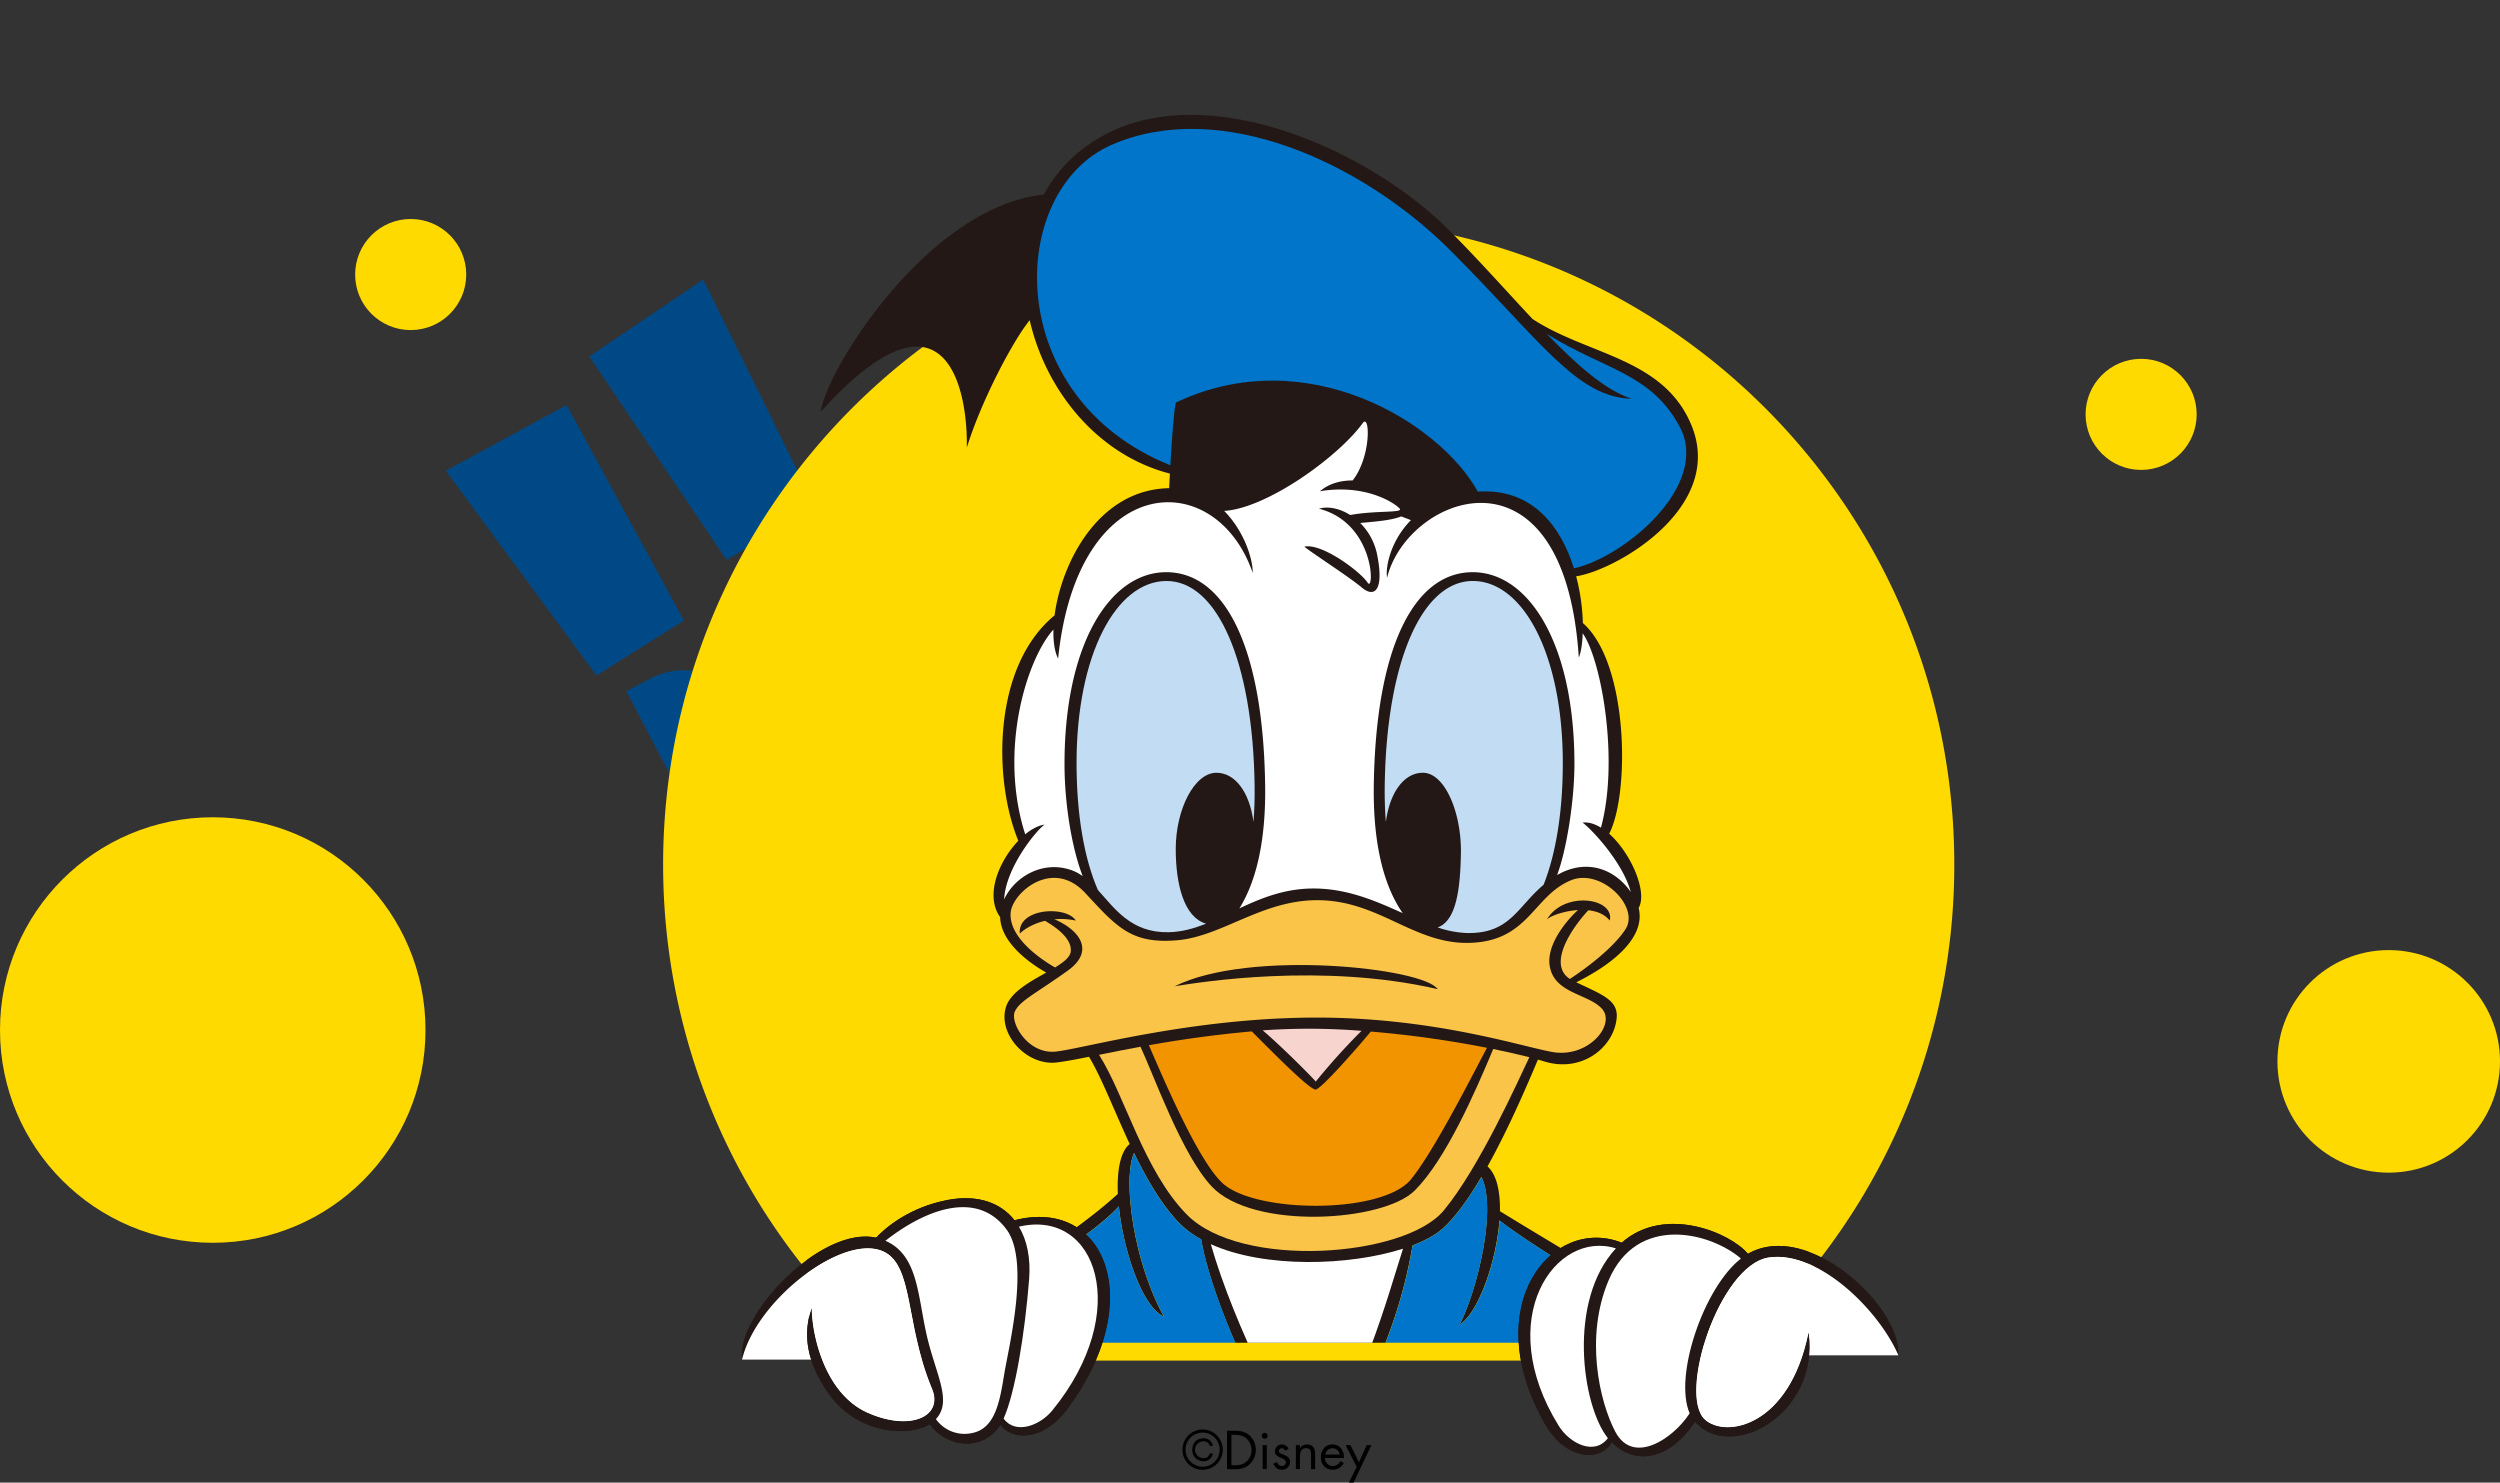 <svg xmlns="http://www.w3.org/2000/svg" xmlns:xlink="http://www.w3.org/1999/xlink" viewBox="0 0 1289.53 764.74"><rect x="0" y="0" width="1289.53" height="764.74" fill="#333333" stroke="none"/><defs><style>.cls-1{fill:none;}.cls-2{fill:#004987;}.cls-3{fill:#ffda00;}.cls-4{clip-path:url(#clip-path);}.cls-5{fill:#231815;}.cls-6{fill:#0075c9;}.cls-7{fill:#fff;}.cls-8{fill:#c2dcf3;}.cls-9{fill:#fac449;}.cls-10{fill:#f29300;}.cls-11{fill:#f8d4ce;}</style><clipPath id="clip-path"><rect class="cls-1" x="286.27" width="766.71" height="692.61"/></clipPath></defs><g id="圖層_2" data-name="圖層 2"><polygon class="cls-2" points="307.66 348.44 229.98 242.84 292.25 208.93 352.77 320.05 307.66 348.44"/><path class="cls-2" d="M375.18,353.88a35.63,35.63,0,0,0-12.3-6.6A35.24,35.24,0,0,0,349,345.93a36.2,36.2,0,0,0-13.3,4l-12.64,6.65,33,62.66,12.64-6.64,1.85-1a35.68,35.68,0,0,0,17.29-33.78,35.92,35.92,0,0,0-12.62-24Z"/><polygon class="cls-2" points="420.69 261.77 362.72 144.19 303.95 183.85 374.72 288.75 420.69 261.77"/><path class="cls-2" d="M441.75,296.68a35.21,35.21,0,0,0-25.86-8.11,36.06,36.06,0,0,0-13.23,3.89l-12.58,6.48,32.13,62.4,12.58-6.47,1.84-1a35.43,35.43,0,0,0,15.8-19.59,35.16,35.16,0,0,0-10.68-37.64Z"/><path class="cls-3" d="M462,701.83H888.13a332.26,332.26,0,0,0,119.92-255.89c0-183.9-149.08-333-333-333s-333,149.08-333,333A332.26,332.26,0,0,0,462,701.83Z"/><circle class="cls-3" cx="109.74" cy="531.3" r="109.74"/><circle class="cls-3" cx="211.84" cy="141.61" r="28.65"/><circle class="cls-3" cx="1104.42" cy="213.74" r="28.65"/><circle class="cls-3" cx="1232.13" cy="547.47" r="57.4"/><g class="cls-4"><path class="cls-5" d="M941.69,729.61c-8-9.51-140.81-88-168-104.86.18-10.15-1.65-18.8-6.41-23.11,10.32-18.52,19.62-39.87,26-55.08,1.23.35,2.4.69,3.46,1,19.19,5.84,35.58-7.22,37.13-22.18,1-9.33-7-12.15-20.82-18.7C835,495.78,848.72,482,845.22,468.31c4.76-8.05-3.92-28.24-15.18-38.26,10.73-20.78,10-88-13.58-108.68A106.87,106.87,0,0,0,813,297.26c20.33-3,76.82-35.29,59.56-77.68-14.29-35.06-53.64-36.34-82.07-55.05-13.52-14.4-27.93-30.7-43.25-46C704.71,75.94,616.34,37,562.14,74.16a74.92,74.92,0,0,0-23.73,26.17c-60.94,6.63-113,92.42-115,112,62.92-69.62,75.81-14.44,75.29,18.57,7.29-23.69,23.43-54.6,32.43-65.75,8.22,36,34.65,69.42,72.31,79.14-.17,3.14-.29,5.78-.36,7.52-36.62.64-55.58,38.58-59.11,65.61-32.32,26.55-31.54,85.36-18.7,116.25-10,10.44-17.41,28.16-9.38,39.4.28,11.66,12.16,22,23.76,28.6-8.49,4.78-18.51,10.17-20.83,18-4.13,13.92,10.86,30.23,26.3,28.36,4.4-.53,9.92-1.59,16.59-2.93,6.31,10.31,12.91,27.61,21,45-4.9,4-6.62,13.9-6.11,25.74-49.22,44.78-157.46,93.71-163,98.28,44.28-12.44,142.28-68.06,163.5-91.88,2.43,23.83,12.44,52.21,23.19,56.81-16.34-30-21.09-71.86-15.32-84.31,6.5,13.35,14,26.36,23,35.83a49,49,0,0,0,11.62,8.71c3.54,23.23,27.45,87.59,57.49,117.12,9.61-8.09,41.53-53.9,51.51-114,6.48-2.47,11.84-5.39,15.53-8.68,6.69-6,13.51-15.6,20-26.65,8.45,17.49-3.15,60.9-11.26,76.15,9.39-5.62,18.94-31.91,20.54-53.69C802.84,652.37,909.16,712.59,941.69,729.61Z"/><path class="cls-6" d="M573.48,74.67c55.7-24.24,128.93,8.77,174.82,54.67s65,75.8,93.34,76.32c-13.29-4.17-27.9-17-43.82-33.47,29.4,18.43,53.83,20.2,68.58,47.91,16.1,30.24-28.7,67.39-54.55,73.07-6.67-21.49-21.44-41.5-49.59-39.59-19.56-35.5-88.34-77.93-155.72-45.94-1,3.22-2.15,19.9-2.86,32.35C516.39,205,519,98.38,573.48,74.67Z"/><path class="cls-7" d="M543.38,324.71c-.17,6.26.64,11.52,2.41,15,10-97.39,81.33-99.4,100.4-44.18,0-7.94-4.86-22-14.75-32,21.95-1.29,58.76-27.79,71.48-45.28,3.8-5.21,4.45,17.32-5.21,29.57-6.07,0-12.06,1.49-16.88,5.57,24.1-4,39.16,6.53,41.17,9,1.84,2.3-12.34.82-25.54,3.26-5.48-3.45-11.5-4.65-16.13-3.26,29.12,7.53,28.62,43.67,25.1,38.15s-23.59-20.58-32.63-18.57c3.52,3,23.09,15.56,29.62,21.08s11.55,1.51,8-16.56a31.94,31.94,0,0,0-8.8-16.72c6-.63,15.63-1.15,21.15-3.4,1.63.62,3.45,1.3,5,1.92C717.23,279,714.56,292.5,715.47,298c10.55-42.67,91.37-73.79,98.9,41.17,1.11-2.64,1.84-7.06,2-12.5,9.58,13.48,18.9,65.3,9.42,100.25-3.14-1.94-6.36-3-9.47-2.61,5.33,4,20.91,20.95,24.85,35.79-8-11.61-22.54-17.63-38-8.74,4.79-12.56,8.94-38.15,8.94-57.31,0-61.87-23.5-98.91-52.49-98.91-30.28,0-50,38.86-51,110-.44,30.79,5.39,52.16,14.92,65.88-13.89-6.27-29-13-47.12-12.72-14.41.25-26.18,5.11-37.12,10.25,8.55-13.77,13.69-34.42,13.28-63.41-1-71.16-20.69-110-51-110-29,0-52.49,37-52.49,98.91,0,21,3.87,43.65,9.38,57.88a22.75,22.75,0,0,0-4.4-2.54c-14.81-6.2-30.31,2.06-36.13,14.51.83-16.52,16.84-35.87,20.87-38.55-3.18.43-6.67,2.26-10,5C514.81,386.51,529.91,339.54,543.38,324.71Z"/><path class="cls-8" d="M733.94,398.6c-9.41,0-17,9.6-19.1,25.39-.47-5.86-.67-12.12-.58-18.83.91-64.05,19.33-105.48,45.42-105.48s46.43,38.18,46.43,93.87c0,25.08-3.5,46.67-9.91,62.82-13.73,11.67-17.39,25.2-39.28,24.9a51.52,51.52,0,0,1-15.38-2.9c9.83-3.41,11.64-20.53,12-37.56C754.09,419.61,745.37,398.6,733.94,398.6Z"/><path class="cls-8" d="M566.3,459.07c-7.12-16.41-11-39-11-65.52,0-55.69,20.34-93.87,46.43-93.87s44.51,41.43,45.42,105.48c.09,6.71-.12,13-.58,18.82-2.11-15.78-9.69-25.38-19.11-25.38-11.42,0-21,18.94-21,39.29,0,18,4.14,35.27,15.66,38.54-6.29,2.5-12.63,4.3-19.4,4.42C583.55,481.21,575.08,468.77,566.3,459.07Z"/><path class="cls-9" d="M544.6,542.41c-14.44,1.55-23.72-15-21.14-20.63s10.83-9.28,27.33-21.14c14.45-10.39,5.57-21.17-6.9-26.46a36.48,36.48,0,0,1,11,.67c-4.64-7.73-29.92-6.7-28.88,6.71,2.1-2.11,6.69-5.09,13-6.59,6.08,3.48,14.05,9.39,13.29,15.87-.34,2.88-3.67,5.49-8.09,8.19-9.08-5.22-23.86-16.11-22.91-28.25.8-10.15,21.53-28.42,38.45-10.19C576.08,478.16,583.44,487,607.16,485s44.57-21.59,74.4-20.64c30,.95,47.69,22,75,22,31.9-.09,33.89-24,53.61-32.24,15.64-6.56,35.83,13.62,28.26,25.23-6.58,10.1-21.56,21-28.67,25.6-11.52-7.42.57-25.77,9.51-35.43,4.36.48,8.42,2,11.08,5.34,2.58-11.86-23.72-15.47-32.49-.51,1.41-1.7,8.55-4.46,16.07-4.93-5.71,5.16-16.59,18-14.52,29.16,2.58,13.93,19.59,13.93,26.81,21.66s-5.67,24.24-23.2,22.7c-11.83-1-59.31-18.06-123.77-18.06S559,540.86,544.6,542.41Z"/><path class="cls-10" d="M645.67,532c8.33,8.28,30,30.47,33,30s21.21-21.25,28.42-29.91A552.6,552.6,0,0,1,767,540.47c-5.41,10-27,53.07-39.29,67.95-14.95,18.05-81,17.53-97.46,1.54-12.34-11.94-29-50.86-37.64-70.82C607.29,536.52,624.92,533.88,645.67,532Z"/><path class="cls-11" d="M651.29,531.47a342.26,342.26,0,0,1,51,.25,337.63,337.63,0,0,0-23.6,26.16C676.54,555.31,660.49,539.19,651.29,531.47Z"/><path class="cls-7" d="M676.62,751.78c-11.69-12.7-39.88-67.45-52.06-110,27.77,12.53,71.38,11.19,99.13,2.32C716.35,666.88,701.22,723.32,676.62,751.78Z"/><path class="cls-9" d="M744.69,624.4c-20.11,24.24-104.69,30.43-132.53,2.07-22.3-22.71-32-61.69-45.26-82.37,6.23-1.27,13.35-2.71,21.38-4.18,6.84,14.6,21.38,55.79,36.77,72.11,21.26,22.55,88.44,18.31,104.69,2.06,16.07-16.07,31.14-50.68,40.49-73,7.1,1.45,13.41,2.9,18.63,4.24C783.19,557.25,763.08,602.24,744.69,624.4Z"/><path class="cls-5" d="M605.9,508.74c13.27-2.22,76.39-12.23,135.67,1.47C734.19,499.15,644.24,489.56,605.9,508.74Z"/><path class="cls-6" d="M752.94,683.19c8.11-15.25,19.71-58.66,11.26-76.15-6.51,11.05-13.33,20.67-20,26.65-3.69,3.29-9,6.21-15.53,8.68-10,60.15-41.9,106-51.51,114-30-29.53-53.95-93.89-57.49-117.12A49,49,0,0,1,608,630.59c-9.06-9.47-16.55-22.48-23-35.83-5.77,12.45-1,54.36,15.32,84.31-10.75-4.6-20.76-33-23.19-56.81-21.22,23.82-119.22,79.44-163.5,91.88,23.21,71.16,352.23,157.8,528.08,15.47-32.53-17-138.85-77.24-168.21-100.11C771.88,651.28,762.33,677.57,752.94,683.19Z"/></g><path class="cls-5" d="M901.59,646.74c-8.67-10.62-42.72-25.47-65.08-5.75-35.75-14.11-74.5,32.11-39.66,93.41,11.17,19.66,29.56,19.24,34.46,9.5,13.29,13.21,31.09,7.67,43-10.56,18.06,20.86,64.32-3.38,58.54-46C923,736.11,890,741.92,879.41,732.24c-14.1-12.89,7.51-79.52,32.72-83.58s56.73,26.57,67.08,50.43C981.13,674.65,932.9,628.75,901.59,646.74Z"/><path class="cls-7" d="M804.08,735.56c-34.46-55.41-1.72-101.51,29.43-91.62-25.13,26.95-17.54,81.25-4.14,97.87C822.45,751,809.67,744.55,804.08,735.56Z"/><path class="cls-7" d="M871.54,729c-8.27,12.88-29.1,27.13-38.39,9.42-8.11-15.45-15.8-48.83-3.41-78,14.53-34.18,52.15-25,68.26-11.25C878.92,664,863.22,709.77,871.54,729Z"/><path class="cls-7" d="M912.13,648.66c-25.21,4.06-46.82,70.69-32.72,83.58,10.59,9.68,43.6,3.87,53.43-44.86a52.65,52.65,0,0,1,.29,11.71h46.08C968.86,675.23,937.34,644.61,912.13,648.66Z"/><path class="cls-5" d="M523.31,629.43c-7.26-9.21-19.23-13.34-34.31-10.5-19.91,3.74-32.23,14.31-37.09,19.47-28.58-6.21-72.55,40.32-69.14,62.9,6.68-28.3,45.16-59.79,67.43-57.25s15.27,35.62,30.53,72.2c6.1,14.61-11.45,22.27-33.39,12.41s-28.63-40.08-28.63-54.07c-2.86,7.95-6.1,24.28,9.48,45.27,14.62,19.69,40.33,21.61,51.46,14.73,8.27,12.1,27.45,14.51,36.35.26,5.51,8.07,21.73,8.92,34.12-7.55C592.53,671,569.86,617.38,523.31,629.43Z"/><path class="cls-7" d="M501.75,739.11a18.13,18.13,0,0,1-19-7.12c8.79-9.41-.36-23.41-4.95-44.21-4.55-20.64-4.5-40.47-21.09-47.77,19.87-15.64,47.11-26.86,62.58-5.68,12.08,16.54.94,60.74-1.29,74.41S513.52,736.56,501.75,739.11Z"/><path class="cls-7" d="M542.79,727.52c-6.4,7.85-19.06,12.59-25.11,4.2,6-13.41,10.93-43.82,13.15-71.73.88-11-1.06-20.23-5.25-27.26C565.84,623.23,584.26,676.76,542.79,727.52Z"/><path class="cls-7" d="M418.71,674.59c0,14,6.68,44.21,28.63,54.07s39.49,2.2,33.39-12.41c-15.26-36.58-8.27-69.65-30.53-72.2s-60.75,29-67.43,57.25h35.64A40.9,40.9,0,0,1,418.71,674.59Z"/><path class="cls-5" d="M879.41,732.24c-14.1-12.89,7.51-79.52,32.72-83.58,6.63-1.06,13.7.29,20.71,3.27v-6.3c-10.73-3.9-21.76-4.34-31.25,1.11-8.67-10.62-42.72-25.47-65.08-5.75-35.75-14.11-74.5,32.11-39.66,93.41,11.17,19.66,29.56,19.24,34.46,9.5,13.29,13.21,31.09,7.67,43-10.56,18.06,20.86,64.32-3.38,58.54-46C923,736.11,890,741.92,879.41,732.24Z"/><path class="cls-7" d="M804.08,735.56c-34.46-55.41-1.72-101.51,29.43-91.62-25.13,26.95-17.54,81.25-4.14,97.87C822.45,751,809.67,744.55,804.08,735.56Z"/><path class="cls-7" d="M871.54,729c-8.27,12.88-29.1,27.13-38.39,9.42-8.11-15.45-15.8-48.83-3.41-78,14.53-34.18,52.15-25,68.26-11.25C878.92,664,863.22,709.77,871.54,729Z"/><path class="cls-7" d="M932.84,651.93c-7-3-14.08-4.33-20.71-3.27-25.21,4.06-46.82,70.69-32.72,83.58,10.59,9.68,43.6,3.87,53.43-44.86Z"/><path class="cls-5" d="M523.31,629.43c-7.26-9.21-19.23-13.34-34.31-10.5-19.91,3.74-32.23,14.31-37.09,19.47-10.88-2.36-24,2.93-35.85,11.61l.29,6.65c11.74-8.51,24.29-13.7,33.85-12.61,22.26,2.55,15.27,35.62,30.53,72.2,6.1,14.61-11.45,22.27-33.39,12.41s-28.63-40.08-28.63-54.07c-2.86,7.95-6.1,24.28,9.48,45.27,14.62,19.69,40.33,21.61,51.46,14.73,8.27,12.1,27.45,14.51,36.35.26,5.51,8.07,21.73,8.92,34.12-7.55C592.53,671,569.86,617.38,523.31,629.43Z"/><path class="cls-7" d="M501.75,739.11a18.13,18.13,0,0,1-19-7.12c8.79-9.41-.36-23.41-4.95-44.21-4.55-20.64-4.5-40.47-21.09-47.77,19.87-15.64,47.11-26.86,62.58-5.68,12.08,16.54.94,60.74-1.29,74.41S513.52,736.56,501.75,739.11Z"/><path class="cls-7" d="M542.79,727.52c-6.4,7.85-19.06,12.59-25.11,4.2,6-13.41,10.93-43.82,13.15-71.73.88-11-1.06-20.23-5.25-27.26C565.84,623.23,584.26,676.76,542.79,727.52Z"/><path class="cls-7" d="M480.73,716.25c-15.26-36.58-8.27-69.65-30.53-72.2-9.56-1.09-22.11,4.1-33.85,12.61L417.3,678l.06,1.13a41.63,41.63,0,0,1,1.35-4.58c0,14,6.68,44.21,28.63,54.07S486.83,730.86,480.73,716.25Z"/><path d="M609.94,747.87a10.39,10.39,0,1,1,10.38,10.26A10.25,10.25,0,0,1,609.94,747.87Zm19.18,0a8.8,8.8,0,1,0-8.8,8.68A8.8,8.8,0,0,0,629.12,747.87ZM624,745.76a3.06,3.06,0,0,0-3.29-2.31,4.33,4.33,0,0,0,.06,8.66,3,3,0,0,0,3.23-2.4h1.62a4.68,4.68,0,0,1-4.85,4,5.65,5.65,0,0,1-5.78-5.9c0-3.39,2.18-5.92,5.75-5.92a4.73,4.73,0,0,1,4.88,3.89Z"/><path d="M632.94,738h3.76c3,0,5.43.39,7.79,2.39a10.15,10.15,0,0,1,0,14.95c-2.38,2.1-4.77,2.5-7.89,2.5h-3.71Zm3.84,17.79c2.44,0,4.48-.35,6.31-2a8.1,8.1,0,0,0-.11-11.77c-1.83-1.6-3.84-1.92-6.2-1.92h-1.61v15.74Z"/><path d="M653.87,740.77a1.51,1.51,0,0,1-3,0,1.51,1.51,0,1,1,3,0Zm-.45,17H651.3V745.42h2.12Z"/><path d="M662.88,748.29a2,2,0,0,0-1.69-1.26,1.5,1.5,0,0,0-1.54,1.37c0,1.13,1.43,1.55,2.89,2.15s2.88,1.48,2.88,3.56a4.05,4.05,0,0,1-4.21,4,4.46,4.46,0,0,1-4.39-3.13l1.88-.79c.53,1.16,1.13,2,2.54,2a1.89,1.89,0,0,0,2-1.9c0-2.76-5.61-1.82-5.61-5.71a3.53,3.53,0,0,1,3.71-3.5,3.74,3.74,0,0,1,3.3,2.29Z"/><path d="M670.54,746.92h.06a4.18,4.18,0,0,1,3.55-1.84c3.44,0,4.23,2.47,4.23,5.37v7.34h-2.12v-7c0-2-.15-3.79-2.62-3.79-2.91,0-3.1,2.68-3.1,4.89v5.87h-2.12V745.42h2.12Z"/><path d="M683.47,752.05a4,4,0,0,0,4.08,4.14,4.26,4.26,0,0,0,3.79-2.56l1.8,1a6.28,6.28,0,0,1-5.74,3.47c-3.72,0-6.1-2.82-6.1-6.37s2.15-6.68,6-6.68,6.12,3.29,5.91,7Zm7.55-1.79a3.79,3.79,0,0,0-3.65-3.23,3.93,3.93,0,0,0-3.79,3.23Z"/><path d="M694.1,745.42h2.47l4.39,8.87,4-8.87h2.41l-9.19,19.32H695.8l4-8.11Z"/></g></svg>